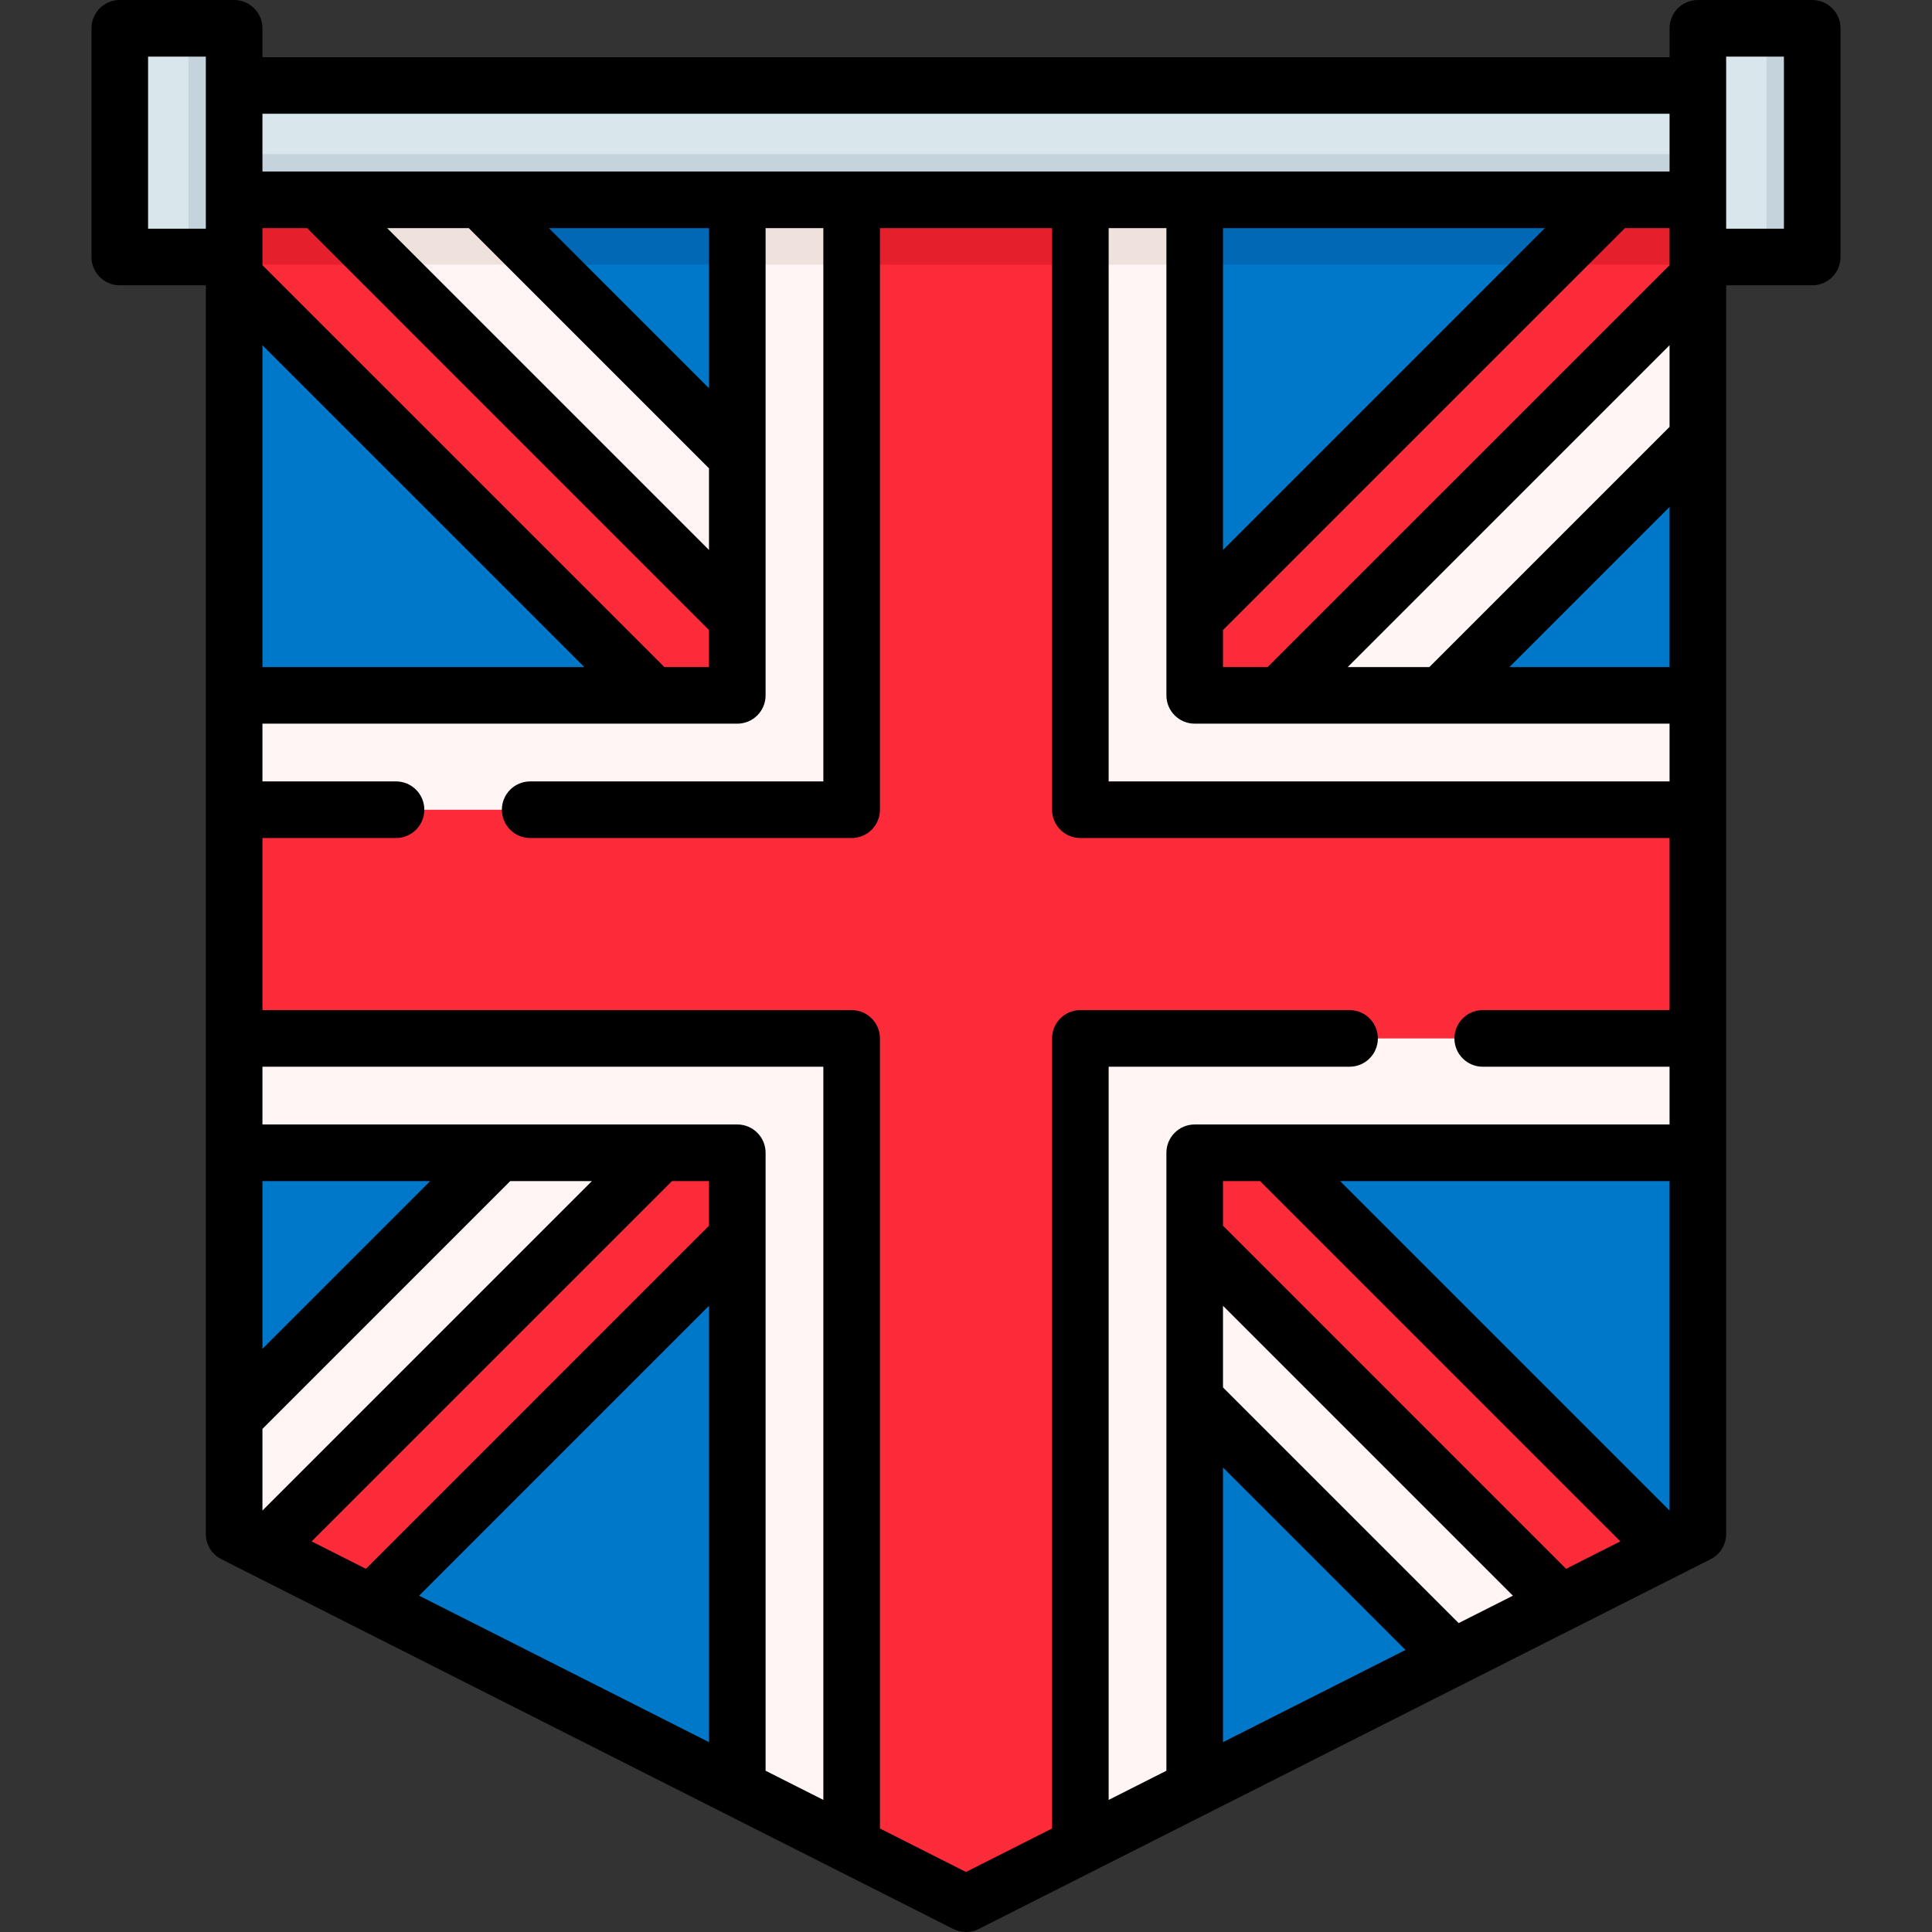 <svg xmlns="http://www.w3.org/2000/svg" id="Capa_1" height="512" viewBox="0 0 512 512" width="512"><rect x="0" y="0" width="512" height="512" fill="#333333" stroke="none"/><path d="m62.049 52.957v353.557l193.951 97.986 193.951-97.986v-353.557z" fill="#0078c9"></path><path d="m62.049 52.957h387.902v17.173h-387.902z" fill="#0068b5"></path><path d="m132.114 305.498-70.065 70.065v30.951l7.909 3.99 105.013-105.006z" fill="#fff5f5"></path><path d="m195.39 305.498h-20.419l-105.013 105.006 28.477 14.395 96.955-96.961z" fill="#fc2b3a"></path><path d="m127.346 52.957h-42.851l110.895 110.903v-42.858z" fill="#fff5f5"></path><path d="m144.518 70.13-17.172-17.173h-42.851l17.171 17.173z" fill="#efe2dd"></path><path d="m195.39 184.278v-20.418l-110.895-110.903h-22.446v20.426l110.902 110.895z" fill="#fc2b3a"></path><path d="m84.495 52.957h-22.446v17.173h39.617z" fill="#e61f2d"></path><path d="m316.61 370.795 68.489 68.489 28.466-14.385-96.955-96.961z" fill="#fff5f5"></path><path d="m316.61 305.498v22.44l96.955 96.961 28.477-14.395-105.013-105.006z" fill="#fc2b3a"></path><path d="m381.907 184.278 68.044-68.044v-42.851l-110.902 110.895z" fill="#fff5f5"></path><path d="m427.505 52.957-110.895 110.903v20.418h22.439l110.902-110.895v-20.426z" fill="#fc2b3a"></path><path d="m427.505 52.957-17.171 17.173h39.617v-17.173z" fill="#e61f2d"></path><path d="m449.951 184.278v121.22h-133.341v168.384l-30.305 15.304-30.305 15.314-30.305-15.314-30.305-15.304v-168.384h-133.341v-121.22h133.341v-131.321h121.22v131.321z" fill="#fff5f5"></path><path d="m195.39 52.957h121.22v17.173h-121.22z" fill="#efe2dd"></path><path d="m449.951 214.583v60.61h-163.646v213.993l-30.305 15.314-30.305-15.314v-213.993h-163.646v-60.61h163.646v-161.626h60.61v161.626z" fill="#fc2b3a"></path><path d="m225.695 52.957h60.61v17.173h-60.61z" fill="#e61f2d"></path><path d="m240.848-156.146h30.305v387.902h-30.305z" fill="#d9e7ec" transform="matrix(0 1 -1 0 293.805 -218.195)"></path><path d="m62.049 40.835h387.902v12.122h-387.902z" fill="#c5d3dd"></path><path d="m449.951 7.5h30.305v60.61h-30.305z" fill="#d9e7ec" transform="matrix(-1 0 0 -1 930.207 75.61)"></path><path d="m468.134 7.5h12.122v60.61h-12.122z" fill="#c5d3dd"></path><path d="m31.744 7.5h30.305v60.61h-30.305z" fill="#d9e7ec" transform="matrix(-1 0 0 -1 93.793 75.61)"></path><path d="m49.927 7.5h12.122v60.61h-12.122z" fill="#c5d3dd"></path><path d="m480.256 0h-30.305c-4.143 0-7.5 3.358-7.5 7.5v7.652h-372.902v-7.652c0-4.142-3.357-7.5-7.5-7.5h-30.305c-4.143 0-7.5 3.358-7.5 7.5v60.61c0 4.142 3.357 7.5 7.5 7.5h22.805v330.904c0 2.83 1.593 5.418 4.118 6.694l193.951 97.986c1.063.537 2.223.806 3.382.806s2.318-.269 3.382-.806l193.951-97.986c2.525-1.276 4.118-3.865 4.118-6.694v-330.904h22.805c4.143 0 7.5-3.358 7.5-7.5v-60.61c0-4.142-3.358-7.5-7.5-7.5zm-186.451 60.458h15.305v103.399.005 20.416c0 4.142 3.357 7.5 7.5 7.5h125.842v15.305h-148.647zm115.595 0-85.29 85.294v-85.294zm33.051 0v9.819l-106.508 106.501h-11.834v-9.812l106.504-106.508zm0 52.669-63.652 63.651h-21.643l85.295-85.29zm0 63.651h-42.438l42.438-42.438zm0-146.626v15.305h-372.902v-15.305zm-266.394 146.626-106.508-106.502v-9.819h11.838l106.504 106.509v9.812zm42.138 300.22-15.305-7.732v-163.768c0-4.142-3.357-7.5-7.5-7.5h-125.841v-15.305h148.646zm-135.611-68.512 95.494-95.488h9.813v11.833l-90.919 90.924zm-13.035-95.488h44.458l-44.458 44.458zm87.315 0-87.315 87.309v-21.637l65.671-65.672zm31.027 33.047v115.643l-76.825-38.813zm-118.342-254.557 85.295 85.29h-85.295zm54.69-31.03 63.652 63.651v21.643l-85.291-85.294zm63.652 42.437-42.438-42.438h42.438zm-148.647-87.895h15.305v45.61h-15.305zm216.756 481.097-22.805-11.521v-209.383c0-4.142-3.357-7.5-7.5-7.5h-156.146v-45.609h35.4c4.143 0 7.5-3.358 7.5-7.5s-3.357-7.5-7.5-7.5h-35.4v-15.305h125.842c4.143 0 7.5-3.358 7.5-7.5v-123.821h15.305v146.626h-77.69c-4.143 0-7.5 3.358-7.5 7.5s3.357 7.5 7.5 7.5h85.19c4.143 0 7.5-3.358 7.5-7.5v-154.126h45.609v154.126c0 4.142 3.357 7.5 7.5 7.5h156.146v45.609h-49.511c-4.143 0-7.5 3.358-7.5 7.5s3.357 7.5 7.5 7.5h49.511v15.305h-125.842c-4.143 0-7.5 3.358-7.5 7.5v163.768l-15.305 7.732v-194.305h63.843c4.143 0 7.5-3.358 7.5-7.5s-3.357-7.5-7.5-7.5h-71.343c-4.143 0-7.5 3.358-7.5 7.5v209.383zm159.028-80.342-90.919-90.924v-11.833h9.813l95.494 95.488zm-28.469 14.382-62.45-62.449v-21.643l76.825 76.83zm-62.45-41.235 48.356 48.356-48.356 24.43zm118.342 11.405-87.315-87.309h87.315zm30.305-339.697h-15.305v-45.61h15.305z"></path></svg>